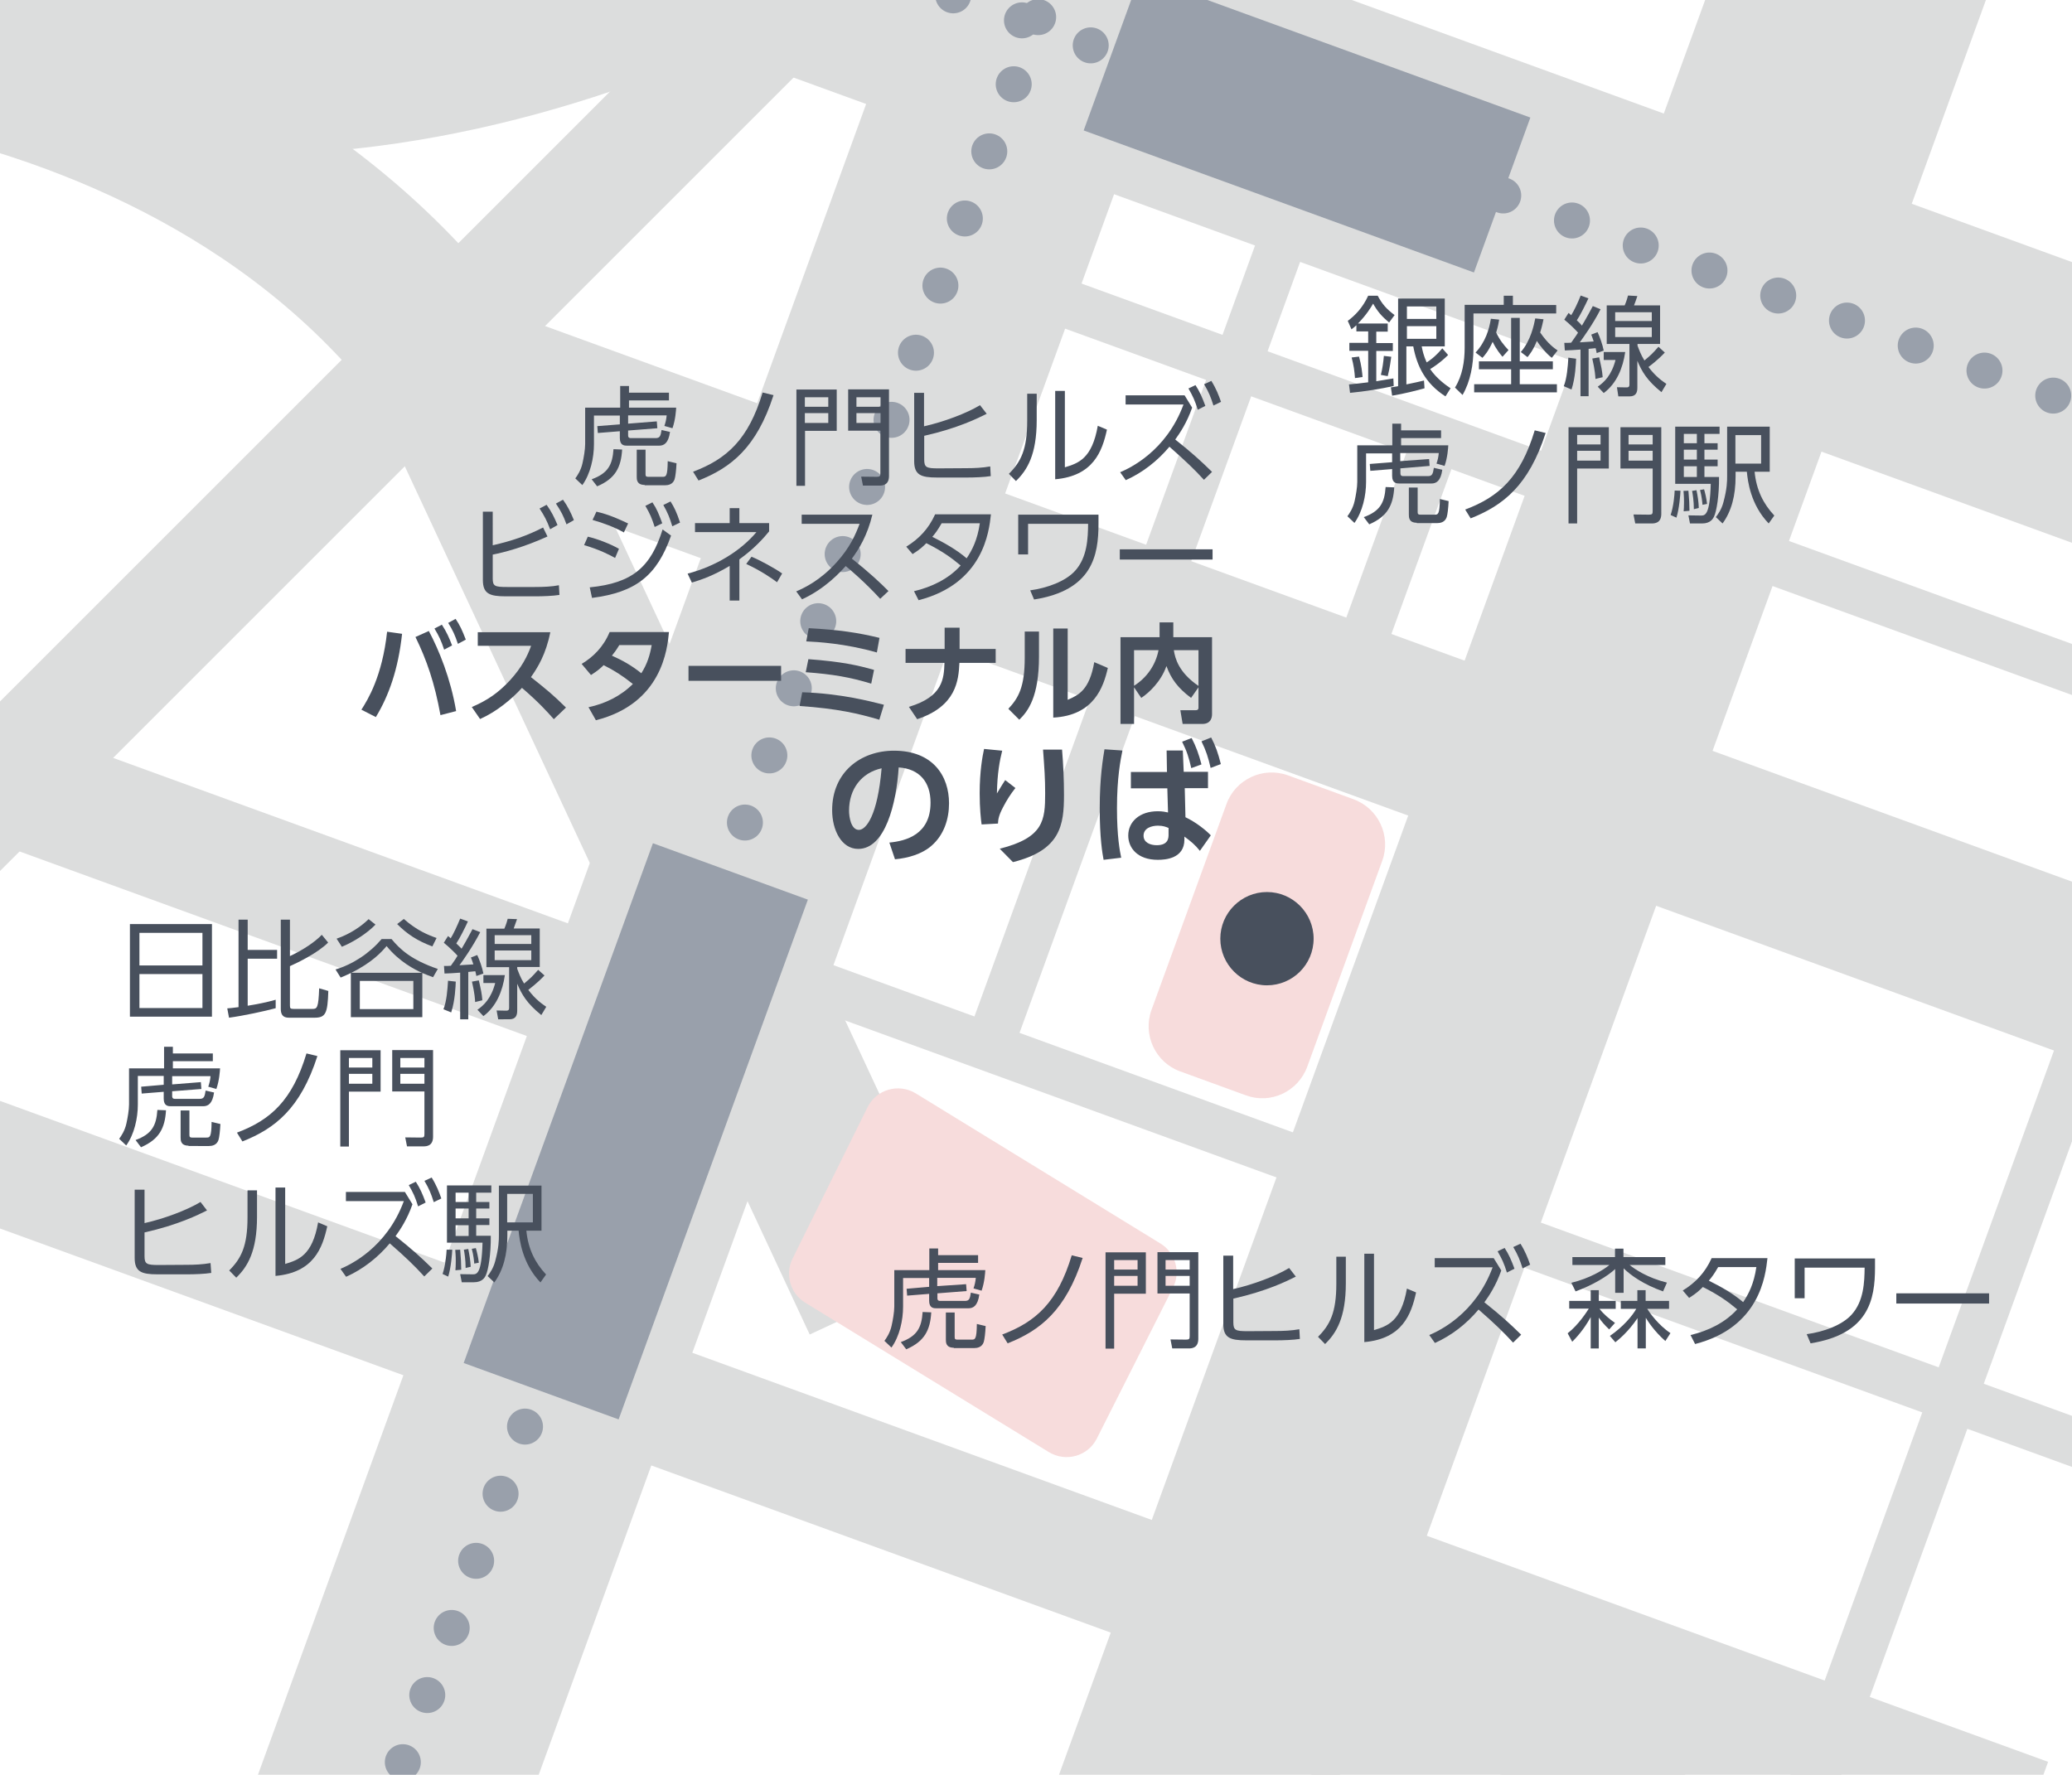 <?xml version="1.0" encoding="utf-8"?>
<!-- Generator: Adobe Illustrator 27.7.0, SVG Export Plug-In . SVG Version: 6.00 Build 0)  -->
<svg version="1.1" id="レイヤー_1" xmlns="http://www.w3.org/2000/svg" xmlns:xlink="http://www.w3.org/1999/xlink" x="0px"
	 y="0px" viewBox="0 0 117.7 100.83" style="enable-background:new 0 0 117.7 100.83;" xml:space="preserve">
<style type="text/css">
	
		.st0{clip-path:url(#SVGID_00000107575725608206088080000006189111383484561576_);fill:none;stroke:#DCDDDD;stroke-width:14.987;stroke-miterlimit:10;}
	
		.st1{clip-path:url(#SVGID_00000107575725608206088080000006189111383484561576_);fill:none;stroke:#DCDDDD;stroke-width:2.725;stroke-miterlimit:10;}
	.st2{fill:none;stroke:#DCDDDD;stroke-width:2.725;stroke-miterlimit:10;}
	
		.st3{clip-path:url(#SVGID_00000152233692577256725410000000826937587244261815_);fill:none;stroke:#DCDDDD;stroke-width:9.367;stroke-miterlimit:10;}
	
		.st4{clip-path:url(#SVGID_00000152233692577256725410000000826937587244261815_);fill:none;stroke:#DCDDDD;stroke-width:2.725;stroke-miterlimit:10;}
	
		.st5{clip-path:url(#SVGID_00000152233692577256725410000000826937587244261815_);fill:none;stroke:#DCDDDD;stroke-width:6.812;stroke-miterlimit:10;}
	
		.st6{clip-path:url(#SVGID_00000152233692577256725410000000826937587244261815_);fill:none;stroke:#DCDDDD;stroke-width:14.987;stroke-miterlimit:10;}
	.st7{fill:none;stroke:#DCDDDD;stroke-width:9.367;stroke-miterlimit:10;}
	
		.st8{clip-path:url(#SVGID_00000030447081681948286150000009710580851553400509_);fill:none;stroke:#DCDDDD;stroke-width:6.812;stroke-miterlimit:10;}
	
		.st9{clip-path:url(#SVGID_00000030447081681948286150000009710580851553400509_);fill:none;stroke:#DCDDDD;stroke-width:9.367;stroke-miterlimit:10;}
	.st10{clip-path:url(#SVGID_00000030447081681948286150000009710580851553400509_);fill:#F7DCDC;}
	
		.st11{clip-path:url(#SVGID_00000030447081681948286150000009710580851553400509_);fill:none;stroke:#99A0AB;stroke-width:2.044;stroke-linecap:round;stroke-miterlimit:10;}
	
		.st12{clip-path:url(#SVGID_00000030447081681948286150000009710580851553400509_);fill:none;stroke:#99A0AB;stroke-width:2.044;stroke-linecap:round;stroke-miterlimit:10;stroke-dasharray:0,4.058;}
	
		.st13{clip-path:url(#SVGID_00000030447081681948286150000009710580851553400509_);fill:none;stroke:#99A0AB;stroke-width:2.044;stroke-linecap:round;stroke-miterlimit:10;stroke-dasharray:0,4.156;}
	
		.st14{clip-path:url(#SVGID_00000030447081681948286150000009710580851553400509_);fill:none;stroke:#99A0AB;stroke-width:9.367;stroke-miterlimit:10;}
	.st15{fill:#48505D;}
</style>
<g>
	<g>
		<defs>
			<rect id="SVGID_1_" width="117.7" height="100.83"/>
		</defs>
		<clipPath id="SVGID_00000014605944628098555770000008172931193197534904_">
			<use xlink:href="#SVGID_1_"  style="overflow:visible;"/>
		</clipPath>
		
			<line style="clip-path:url(#SVGID_00000014605944628098555770000008172931193197534904_);fill:none;stroke:#DCDDDD;stroke-width:14.987;stroke-miterlimit:10;" x1="63.97" y1="-12.76" x2="21.5" y2="103.93"/>
		
			<line style="clip-path:url(#SVGID_00000014605944628098555770000008172931193197534904_);fill:none;stroke:#DCDDDD;stroke-width:14.987;stroke-miterlimit:10;" x1="132.25" y1="28.16" x2="46.8" y2="-2.94"/>
		
			<line style="clip-path:url(#SVGID_00000014605944628098555770000008172931193197534904_);fill:none;stroke:#DCDDDD;stroke-width:14.987;stroke-miterlimit:10;" x1="109.48" y1="-12.76" x2="66.13" y2="106.33"/>
		
			<line style="clip-path:url(#SVGID_00000014605944628098555770000008172931193197534904_);fill:none;stroke:#DCDDDD;stroke-width:2.725;stroke-miterlimit:10;" x1="135.15" y1="12.91" x2="91.81" y2="132"/>
	</g>
	<line class="st2" x1="81.52" y1="25.22" x2="76.16" y2="39.94"/>
	<line class="st2" x1="74.95" y1="7.88" x2="56.17" y2="59.49"/>
	<g>
		<defs>
			<rect id="SVGID_00000132779097469081546390000003466905306269865877_" width="117.7" height="100.83"/>
		</defs>
		<clipPath id="SVGID_00000132089202156712677170000000290015275707883144_">
			<use xlink:href="#SVGID_00000132779097469081546390000003466905306269865877_"  style="overflow:visible;"/>
		</clipPath>
		
			<line style="clip-path:url(#SVGID_00000132089202156712677170000000290015275707883144_);fill:none;stroke:#DCDDDD;stroke-width:9.367;stroke-miterlimit:10;" x1="131.29" y1="60.02" x2="25.91" y2="21.67"/>
		
			<line style="clip-path:url(#SVGID_00000132089202156712677170000000290015275707883144_);fill:none;stroke:#DCDDDD;stroke-width:2.725;stroke-miterlimit:10;" x1="130.83" y1="86.67" x2="41.12" y2="54.02"/>
		
			<line style="clip-path:url(#SVGID_00000132089202156712677170000000290015275707883144_);fill:none;stroke:#DCDDDD;stroke-width:6.812;stroke-miterlimit:10;" x1="36.89" y1="57.77" x2="-5.43" y2="42.37"/>
		
			<line style="clip-path:url(#SVGID_00000132089202156712677170000000290015275707883144_);fill:none;stroke:#DCDDDD;stroke-width:2.725;stroke-miterlimit:10;" x1="133.84" y1="43.91" x2="54.84" y2="15.16"/>
		
			<line style="clip-path:url(#SVGID_00000132089202156712677170000000290015275707883144_);fill:none;stroke:#DCDDDD;stroke-width:6.812;stroke-miterlimit:10;" x1="95.66" y1="100.98" x2="-2.45" y2="65.28"/>
		
			<line style="clip-path:url(#SVGID_00000132089202156712677170000000290015275707883144_);fill:none;stroke:#DCDDDD;stroke-width:14.987;stroke-miterlimit:10;" x1="113.78" y1="107.14" x2="70.42" y2="91.36"/>
	</g>
	<line class="st7" x1="50.24" y1="73.84" x2="25.28" y2="20.31"/>
	<g>
		<defs>
			<rect id="SVGID_00000111874321480976343890000014800384755752146573_" width="117.7" height="100.83"/>
		</defs>
		<clipPath id="SVGID_00000183238096631533094120000008150175208007300535_">
			<use xlink:href="#SVGID_00000111874321480976343890000014800384755752146573_"  style="overflow:visible;"/>
		</clipPath>
		
			<line style="clip-path:url(#SVGID_00000183238096631533094120000008150175208007300535_);fill:none;stroke:#DCDDDD;stroke-width:6.812;stroke-miterlimit:10;" x1="-3.24" y1="47.91" x2="49.85" y2="-5.18"/>
		
			<path style="clip-path:url(#SVGID_00000183238096631533094120000008150175208007300535_);fill:none;stroke:#DCDDDD;stroke-width:9.367;stroke-miterlimit:10;" d="
			M52.82-10.47C50.6-6.18,23,10.26-0.36,1.63"/>
		
			<path style="clip-path:url(#SVGID_00000183238096631533094120000008150175208007300535_);fill:none;stroke:#DCDDDD;stroke-width:9.367;stroke-miterlimit:10;" d="
			M-27.18,2.6c4.35-2.7,35.59-3.35,51.88,16.8"/>
		<path style="clip-path:url(#SVGID_00000183238096631533094120000008150175208007300535_);fill:#F7DCDC;" d="M59.58,82.5
			l-13.84-8.49c-0.85-0.52-1.16-1.61-0.72-2.5l4.26-8.6c0.5-1.02,1.77-1.38,2.74-0.79l13.9,8.53c0.85,0.52,1.17,1.62,0.71,2.51
			l-4.32,8.56C61.81,82.73,60.55,83.09,59.58,82.5"/>
		
			<line style="clip-path:url(#SVGID_00000183238096631533094120000008150175208007300535_);fill:none;stroke:#99A0AB;stroke-width:2.044;stroke-linecap:round;stroke-miterlimit:10;" x1="61.74" y1="-6.65" x2="61.74" y2="-6.65"/>
		
			<line style="clip-path:url(#SVGID_00000183238096631533094120000008150175208007300535_);fill:none;stroke:#99A0AB;stroke-width:2.044;stroke-linecap:round;stroke-miterlimit:10;stroke-dasharray:0,4.058;" x1="60.36" y1="-2.84" x2="22.19" y2="102.02"/>
		
			<line style="clip-path:url(#SVGID_00000183238096631533094120000008150175208007300535_);fill:none;stroke:#99A0AB;stroke-width:2.044;stroke-linecap:round;stroke-miterlimit:10;" x1="21.5" y1="103.93" x2="21.5" y2="103.93"/>
		
			<line style="clip-path:url(#SVGID_00000183238096631533094120000008150175208007300535_);fill:none;stroke:#99A0AB;stroke-width:2.044;stroke-linecap:round;stroke-miterlimit:10;" x1="132.25" y1="28.16" x2="132.25" y2="28.16"/>
		
			<line style="clip-path:url(#SVGID_00000183238096631533094120000008150175208007300535_);fill:none;stroke:#99A0AB;stroke-width:2.044;stroke-linecap:round;stroke-miterlimit:10;stroke-dasharray:0,4.156;" x1="128.35" y1="26.74" x2="44.38" y2="-3.82"/>
		
			<line style="clip-path:url(#SVGID_00000183238096631533094120000008150175208007300535_);fill:none;stroke:#99A0AB;stroke-width:2.044;stroke-linecap:round;stroke-miterlimit:10;" x1="42.42" y1="-4.53" x2="42.42" y2="-4.53"/>
		
			<line style="clip-path:url(#SVGID_00000183238096631533094120000008150175208007300535_);fill:none;stroke:#99A0AB;stroke-width:9.367;stroke-miterlimit:10;" x1="85.33" y1="11.08" x2="63.16" y2="3.01"/>
		
			<line style="clip-path:url(#SVGID_00000183238096631533094120000008150175208007300535_);fill:none;stroke:#99A0AB;stroke-width:9.367;stroke-miterlimit:10;" x1="41.49" y1="49.51" x2="30.74" y2="79.04"/>
		<path style="clip-path:url(#SVGID_00000183238096631533094120000008150175208007300535_);fill:#F7DCDC;" d="M70.77,62.23
			l-3.73-1.36c-1.41-0.51-2.14-2.08-1.63-3.49l4.26-11.7c0.51-1.41,2.08-2.14,3.49-1.63l3.73,1.36c1.41,0.52,2.14,2.08,1.63,3.49
			l-4.26,11.7C73.74,62.02,72.18,62.75,70.77,62.23"/>
	</g>
	<g>
		<path class="st15" d="M74.62,53.33c0,1.47-1.19,2.65-2.65,2.65c-1.46,0-2.65-1.19-2.65-2.65c0-1.46,1.19-2.65,2.65-2.65
			C73.43,50.68,74.62,51.87,74.62,53.33"/>
		<path class="st15" d="M54.88,72.96l0.03,0.39l-1.66,0.13v0.27c0,0.07,0.01,0.16,0.15,0.16h1.42c0.23,0,0.28-0.12,0.33-0.47
			l0.48,0.11c-0.09,0.64-0.34,0.78-0.62,0.78h-1.81c-0.15,0-0.42,0-0.42-0.43v-0.39l-1.25,0.1l-0.03-0.39l1.28-0.11v-0.5H51.3v1.62
			c0,0.78-0.2,1.69-0.66,2.33l-0.4-0.38c0.11-0.15,0.32-0.45,0.41-0.87c0.07-0.31,0.15-0.77,0.15-1.08v-2.07h1.99v-1.23h0.5v0.38
			h2.27v0.44h-2.27v0.41h2.68c-0.01,0.17-0.04,0.68-0.21,1.17l-0.46-0.13c0.07-0.2,0.11-0.38,0.13-0.6h-2.19v0.47L54.88,72.96z
			 M51.17,76.25c0.93-0.34,1.18-0.82,1.24-1.71l0.49,0.02c-0.06,1.01-0.38,1.65-1.42,2.1L51.17,76.25z M54.18,76.57
			c-0.45,0-0.45-0.31-0.45-0.46v-1.54h0.5v1.4c0,0.11,0.04,0.14,0.15,0.14h0.81c0.2,0,0.29-0.01,0.3-0.89l0.5,0.12
			c-0.02,0.4-0.06,0.75-0.11,0.91c-0.1,0.3-0.38,0.34-0.54,0.34H54.18z"/>
		<path class="st15" d="M56.93,75.82c1.92-0.72,3.15-1.84,3.95-4.5l0.62,0.15c-0.96,2.98-2.41,4.12-4.26,4.85L56.93,75.82z"/>
		<path class="st15" d="M65.09,71.15v2.35h-1.8v3.12H62.8v-5.47H65.09z M63.29,72.13h1.33v-0.54h-1.33V72.13z M63.29,73.05h1.33
			v-0.56h-1.33V73.05z M68.07,76.06c0,0.53-0.37,0.55-0.55,0.55h-0.93l-0.1-0.51l0.88,0.01c0.19,0,0.21-0.04,0.21-0.22v-2.4h-1.83
			v-2.35h2.32V76.06z M66.21,72.13h1.37v-0.54h-1.37V72.13z M66.21,73.05h1.37v-0.56h-1.37V73.05z"/>
		<path class="st15" d="M73.61,72.53c-0.5,0.25-1.64,0.82-3.55,1.25v1.35c0,0.45,0.13,0.5,0.81,0.5l1.57-0.01
			c0.46,0,0.92-0.02,1.37-0.1l0.03,0.55c-0.37,0.06-0.96,0.08-1.34,0.08h-1.72c-0.91,0-1.29-0.15-1.29-0.93v-3.88h0.56v1.9
			c1.12-0.25,2.42-0.74,3.18-1.2L73.61,72.53z"/>
		<path class="st15" d="M76.45,72.9c0,1.98-0.55,2.85-1.18,3.46l-0.4-0.41c0.68-0.68,1.04-1.38,1.04-3.01V71.4h0.54V72.9z
			 M78.05,75.57c0.75-0.23,1.54-0.47,1.87-2.36l0.52,0.22c-0.27,1.23-0.77,2.63-2.94,2.82v-5.02h0.55V75.57z"/>
		<path class="st15" d="M85.28,72.18c-0.3,0.86-0.7,1.45-0.96,1.81c0.93,0.74,1.45,1.21,2.09,1.84l-0.46,0.45
			c-0.56-0.61-1-1.04-1.96-1.88c-0.68,0.81-1.52,1.47-2.48,1.9l-0.32-0.45c0.54-0.23,2.62-1.19,3.6-3.85h-3.29v-0.52h3.35
			L85.28,72.18z M85.47,70.9c0.24,0.37,0.38,0.69,0.56,1.18l-0.43,0.22c-0.17-0.54-0.27-0.75-0.53-1.21L85.47,70.9z M86.37,70.66
			c0.28,0.45,0.42,0.82,0.55,1.19l-0.43,0.21c-0.16-0.5-0.26-0.75-0.53-1.21L86.37,70.66z"/>
		<path class="st15" d="M89.14,74.36v-0.45h1.22V73.3h0.46v0.61h0.96v0.45h-0.92c0.24,0.31,0.54,0.56,0.88,0.8l-0.33,0.37
			c-0.26-0.25-0.4-0.41-0.59-0.67v1.75h-0.46v-1.78c-0.41,0.75-0.86,1.21-1.05,1.4l-0.26-0.48c0.63-0.49,1.12-1.27,1.2-1.4H89.14z
			 M94.47,73.37c-1.12-0.4-1.83-0.91-2.24-1.31v1.39h-0.48V72.1c-0.43,0.4-1.26,0.91-2.25,1.27l-0.24-0.49
			c1.04-0.25,1.81-0.72,2.16-1.01h-2.1v-0.45h2.42v-0.48h0.48v0.48h2.38v0.45h-2.03c0.3,0.24,1.02,0.73,2.12,1L94.47,73.37z
			 M93.49,76.61h-0.47v-1.72c-0.54,0.79-1.03,1.18-1.26,1.37l-0.31-0.36c0.74-0.51,1.27-1.13,1.5-1.54h-0.88v-0.45h0.94V73.3h0.47
			v0.61h1.33v0.45h-1.24c0.12,0.2,0.64,0.93,1.32,1.38l-0.29,0.45c-0.65-0.58-0.98-1.11-1.11-1.32V76.61z"/>
		<path class="st15" d="M95.59,73.32c0.73-0.45,1.27-1.02,1.64-1.84h3.17c-0.11,1-0.43,3.93-4.11,4.88l-0.26-0.51
			c1-0.24,1.95-0.69,2.65-1.46c-0.51-0.43-1.05-0.82-1.95-1.27c-0.18,0.18-0.35,0.35-0.78,0.62L95.59,73.32z M97.6,71.99
			c-0.25,0.43-0.36,0.57-0.53,0.77c0.64,0.32,1.34,0.7,1.95,1.22c0.32-0.48,0.61-1.04,0.75-1.99H97.6z"/>
		<path class="st15" d="M106.51,71.5v0.52c0,1.8-0.35,3.77-3.66,4.3l-0.22-0.52c0.96-0.13,2.01-0.51,2.55-1.11
			c0.7-0.77,0.73-1.86,0.74-2.67h-3.41v1.74h-0.56V71.5H106.51z"/>
		<rect x="107.72" y="73.48" class="st15" width="5.27" height="0.58"/>
		<path class="st15" d="M12.04,57.76H7.38v-5.26h4.66V57.76z M7.92,54.85h3.58V53H7.92V54.85z M7.92,57.27h3.58v-1.93H7.92V57.27z"
			/>
		<path class="st15" d="M15.66,57.28c-0.63,0.17-1.83,0.43-2.65,0.54l-0.1-0.53c0.17-0.01,0.24-0.02,0.64-0.07v-4.97h0.52v1.72h1.67
			v0.5h-1.67v2.67c0.55-0.09,1.07-0.19,1.59-0.34V57.28z M16.47,52.24v2.08c0.77-0.36,1.44-0.82,1.81-1.21l0.36,0.44
			c-0.59,0.59-1.7,1.13-2.17,1.34v2.24c0,0.16,0.03,0.19,0.21,0.19h1.08c0.25,0,0.33-0.06,0.37-1.17l0.52,0.15
			c-0.04,1.28-0.15,1.52-0.79,1.52h-1.45c-0.35,0-0.46-0.19-0.46-0.5v-5.07H16.47z"/>
		<path class="st15" d="M19.06,55.08c1-0.3,1.94-0.93,2.62-1.73h0.56c0.48,0.58,1.11,1.18,2.63,1.7l-0.27,0.47
			c-0.31-0.11-0.43-0.17-0.61-0.24v2.51h-4.06v-2.51c-0.2,0.1-0.32,0.15-0.58,0.26L19.06,55.08z M19.12,53.33
			c0.76-0.26,1.4-0.7,1.82-1.11l0.39,0.31c-0.47,0.49-1.23,0.98-1.91,1.26L19.12,53.33z M23.97,55.27c-0.4-0.18-1.28-0.62-2.01-1.52
			c-0.27,0.32-0.79,0.91-2,1.52H23.97z M23.48,55.73h-3.04v1.6h3.04V55.73z M22.94,52.21c0.74,0.66,1.42,0.93,1.86,1.08l-0.24,0.48
			c-0.86-0.32-1.43-0.7-2-1.27L22.94,52.21z"/>
		<path class="st15" d="M25.19,57.34c0.18-0.45,0.23-1.11,0.26-1.62l0.44,0.05c-0.01,0.26-0.04,1.08-0.26,1.75L25.19,57.34z
			 M27.28,52.96c-0.44,0.85-1,1.64-1.18,1.88c0.12-0.01,0.68-0.04,0.79-0.05c-0.06-0.18-0.1-0.3-0.14-0.39l0.36-0.14
			c0.13,0.28,0.28,0.7,0.35,1.05l-0.4,0.14c-0.04-0.18-0.04-0.21-0.06-0.27l-0.4,0.04v2.69h-0.46v-2.65
			c-0.36,0.03-0.61,0.04-0.89,0.05l-0.03-0.43c0.17,0,0.25,0,0.39-0.01c0.21-0.29,0.31-0.45,0.38-0.57
			c-0.1-0.12-0.45-0.47-0.78-0.74l0.24-0.38c0.1,0.08,0.11,0.09,0.15,0.13c0.15-0.23,0.38-0.73,0.54-1.12l0.44,0.16
			c-0.18,0.39-0.48,0.99-0.66,1.25c0.18,0.17,0.25,0.25,0.3,0.3c0.31-0.52,0.46-0.82,0.62-1.11L27.28,52.96z M26.99,56.93
			c-0.01-0.17-0.02-0.46-0.18-1.16l0.39-0.07c0.12,0.53,0.17,0.75,0.2,1.13L26.99,56.93z M27.12,57.37
			c0.37-0.26,0.78-0.64,1.01-1.52h-0.67v-0.45h1.22c-0.13,0.9-0.48,1.78-1.22,2.33L27.12,57.37z M30.93,55.42
			c-0.42,0.45-0.85,0.76-0.92,0.82c0.44,0.58,0.82,0.82,1.02,0.96l-0.28,0.47c-0.83-0.67-1.11-1.17-1.37-1.78v1.53
			c0,0.25-0.07,0.49-0.44,0.49H28.3l-0.09-0.5l0.52,0.01c0.18,0.01,0.19-0.08,0.19-0.17v-2.3h-1.29v-2.19h1.02
			c0.1-0.23,0.17-0.47,0.19-0.56l0.53,0.02c-0.06,0.18-0.14,0.39-0.19,0.53h1.48v2.19h-1.28v0.1c0.09,0.23,0.18,0.5,0.39,0.84
			c0.37-0.31,0.44-0.37,0.8-0.78L30.93,55.42z M30.19,53.13H28.1v0.5h2.08V53.13z M30.19,54H28.1v0.55h2.08V54z"/>
		<path class="st15" d="M11.41,61.48l0.03,0.39L9.78,62v0.27c0,0.07,0.01,0.16,0.15,0.16h1.42c0.23,0,0.28-0.12,0.33-0.47l0.48,0.11
			c-0.09,0.64-0.34,0.78-0.62,0.78H9.72c-0.15,0-0.42,0-0.42-0.43v-0.39l-1.25,0.1l-0.03-0.39l1.28-0.11v-0.5H7.83v1.62
			c0,0.78-0.2,1.69-0.66,2.33l-0.4-0.38c0.11-0.15,0.32-0.45,0.41-0.87c0.07-0.31,0.15-0.77,0.15-1.08V60.7h1.99v-1.23h0.5v0.38
			h2.27v0.44H9.82v0.41h2.68c-0.01,0.17-0.04,0.68-0.21,1.17l-0.46-0.13c0.07-0.2,0.11-0.38,0.13-0.6H9.78v0.47L11.41,61.48z
			 M7.7,64.77c0.93-0.34,1.18-0.82,1.24-1.71l0.49,0.02c-0.06,1.01-0.38,1.65-1.42,2.1L7.7,64.77z M10.71,65.09
			c-0.45,0-0.45-0.31-0.45-0.46v-1.54h0.5v1.4c0,0.11,0.04,0.14,0.15,0.14h0.81c0.2,0,0.29-0.01,0.3-0.89l0.5,0.12
			c-0.02,0.4-0.06,0.75-0.11,0.91c-0.1,0.3-0.38,0.34-0.54,0.34H10.71z"/>
		<path class="st15" d="M13.46,64.35c1.92-0.72,3.15-1.84,3.95-4.5l0.62,0.15c-0.96,2.98-2.41,4.12-4.26,4.85L13.46,64.35z"/>
		<path class="st15" d="M21.62,59.67v2.35h-1.8v3.12h-0.49v-5.47H21.62z M19.82,60.65h1.33v-0.54h-1.33V60.65z M19.82,61.57h1.33
			v-0.56h-1.33V61.57z M24.6,64.58c0,0.53-0.37,0.55-0.55,0.55h-0.93l-0.1-0.51l0.88,0.01c0.19,0,0.21-0.04,0.21-0.22v-2.4h-1.83
			v-2.35h2.32V64.58z M22.74,60.65h1.37v-0.54h-1.37V60.65z M22.74,61.57h1.37v-0.56h-1.37V61.57z"/>
		<path class="st15" d="M11.76,68.77c-0.5,0.25-1.64,0.82-3.55,1.25v1.35c0,0.45,0.13,0.5,0.81,0.5l1.57-0.01
			c0.46,0,0.92-0.02,1.37-0.1L12,72.32c-0.37,0.06-0.96,0.08-1.34,0.08H8.94c-0.91,0-1.29-0.15-1.29-0.93v-3.88h0.56v1.9
			c1.12-0.25,2.42-0.74,3.18-1.2L11.76,68.77z"/>
		<path class="st15" d="M14.6,69.13c0,1.98-0.55,2.85-1.18,3.46l-0.4-0.41c0.68-0.68,1.04-1.38,1.04-3.01v-1.54h0.54V69.13z
			 M16.2,71.81c0.75-0.23,1.54-0.47,1.87-2.36l0.52,0.22c-0.27,1.23-0.77,2.63-2.94,2.82v-5.02h0.55V71.81z"/>
		<path class="st15" d="M23.43,68.42c-0.3,0.86-0.7,1.45-0.96,1.81c0.93,0.74,1.45,1.21,2.09,1.84l-0.46,0.45
			c-0.56-0.61-1-1.04-1.96-1.88c-0.68,0.81-1.52,1.47-2.48,1.9l-0.32-0.45c0.54-0.23,2.62-1.19,3.6-3.85h-3.29v-0.52h3.35
			L23.43,68.42z M23.62,67.14c0.24,0.37,0.38,0.69,0.56,1.18l-0.43,0.22c-0.17-0.55-0.27-0.75-0.53-1.21L23.62,67.14z M24.52,66.9
			c0.28,0.45,0.42,0.82,0.55,1.19l-0.43,0.21c-0.16-0.5-0.26-0.75-0.53-1.21L24.52,66.9z"/>
		<path class="st15" d="M25.14,72.38c0.17-0.5,0.22-1.14,0.23-1.38L25.69,71c-0.01,0.24-0.07,1.03-0.23,1.53L25.14,72.38z
			 M27.92,67.76h-0.87v0.53h0.75v0.37h-0.75v0.56h0.75v0.38h-0.75v0.61h0.83c0.01,1.06-0.14,1.96-0.29,2.26
			c-0.05,0.1-0.19,0.38-0.67,0.38h-0.69l-0.09-0.46l0.7,0.01c0.24,0,0.52,0.01,0.57-1.8h-2.02v-3.25h2.52V67.76z M25.87,72.17
			c0.01-0.14,0.02-0.26,0.02-0.53c0-0.34-0.02-0.47-0.03-0.63L26.14,71c0.05,0.59,0.05,0.66,0.06,1.14L25.87,72.17z M26.62,67.76
			h-0.74v0.53h0.74V67.76z M26.62,68.66h-0.74v0.56h0.74V68.66z M26.62,69.61h-0.74v0.61h0.74V69.61z M26.45,72.04
			c0-0.47-0.07-0.89-0.1-1.04l0.25-0.04c0.07,0.34,0.12,0.66,0.14,1.01L26.45,72.04z M26.94,71.79c-0.01-0.13-0.04-0.47-0.14-0.84
			l0.23-0.04c0.06,0.21,0.13,0.49,0.17,0.83L26.94,71.79z M30.76,67.36v2.56H29.9c0.1,1.04,0.5,1.83,1.12,2.49l-0.32,0.45
			c-1.03-1.07-1.19-2.42-1.24-2.94h-0.64v0.27c0,1.08-0.23,1.97-0.74,2.67l-0.38-0.36c0.13-0.18,0.32-0.43,0.43-0.85
			c0.21-0.78,0.21-1.2,0.21-1.49v-2.8H30.76z M30.27,67.83h-1.46v1.62h1.46V67.83z"/>
		<path class="st15" d="M37.31,23.94l0.03,0.39l-1.66,0.13v0.27c0,0.07,0.01,0.16,0.15,0.16h1.42c0.23,0,0.28-0.12,0.33-0.46
			l0.48,0.11c-0.09,0.64-0.34,0.78-0.62,0.78h-1.81c-0.15,0-0.42,0-0.42-0.43V24.5l-1.25,0.1l-0.03-0.39l1.28-0.1v-0.5h-1.47v1.62
			c0,0.78-0.2,1.69-0.66,2.33l-0.4-0.38c0.11-0.15,0.32-0.45,0.41-0.87c0.07-0.31,0.15-0.77,0.15-1.08v-2.07h1.99v-1.23h0.5v0.38
			h2.27v0.44h-2.27v0.41h2.68c-0.01,0.17-0.04,0.68-0.21,1.17l-0.46-0.13c0.07-0.2,0.11-0.38,0.13-0.6h-2.19v0.47L37.31,23.94z
			 M33.61,27.23c0.93-0.34,1.18-0.82,1.24-1.71l0.49,0.02c-0.06,1.01-0.38,1.65-1.42,2.09L33.61,27.23z M36.62,27.55
			c-0.45,0-0.45-0.31-0.45-0.46v-1.54h0.5v1.4c0,0.11,0.04,0.14,0.15,0.14h0.81c0.2,0,0.29-0.01,0.3-0.89l0.5,0.12
			c-0.02,0.4-0.06,0.75-0.11,0.91c-0.1,0.3-0.38,0.34-0.54,0.34H36.62z"/>
		<path class="st15" d="M39.37,26.8c1.92-0.72,3.15-1.84,3.95-4.5l0.62,0.15c-0.96,2.98-2.41,4.12-4.26,4.85L39.37,26.8z"/>
		<path class="st15" d="M47.53,22.13v2.35h-1.8v3.12h-0.49v-5.47H47.53z M45.72,23.11h1.33v-0.54h-1.33V23.11z M45.72,24.03h1.33
			v-0.56h-1.33V24.03z M50.5,27.04c0,0.53-0.37,0.55-0.55,0.55h-0.93l-0.1-0.51l0.88,0.01c0.19,0,0.21-0.04,0.21-0.22v-2.4h-1.83
			v-2.35h2.32V27.04z M48.65,23.11h1.37v-0.54h-1.37V23.11z M48.65,24.03h1.37v-0.56h-1.37V24.03z"/>
		<path class="st15" d="M56.05,23.51c-0.5,0.25-1.64,0.82-3.55,1.25v1.35c0,0.45,0.13,0.5,0.81,0.5l1.57-0.01
			c0.46,0,0.92-0.02,1.37-0.1l0.03,0.55c-0.37,0.06-0.96,0.08-1.34,0.08h-1.72c-0.91,0-1.29-0.15-1.29-0.93v-3.88h0.56v1.9
			c1.12-0.25,2.42-0.74,3.18-1.2L56.05,23.51z"/>
		<path class="st15" d="M58.89,23.87c0,1.98-0.55,2.85-1.18,3.46l-0.4-0.41c0.68-0.68,1.04-1.38,1.04-3.01v-1.54h0.54V23.87z
			 M60.49,26.55c0.75-0.23,1.54-0.47,1.87-2.36l0.52,0.22c-0.27,1.23-0.77,2.63-2.94,2.82v-5.02h0.55V26.55z"/>
		<path class="st15" d="M67.72,23.16c-0.3,0.86-0.7,1.45-0.96,1.81c0.93,0.74,1.45,1.21,2.09,1.84l-0.46,0.45
			c-0.56-0.61-1-1.03-1.96-1.88c-0.68,0.81-1.52,1.47-2.48,1.9l-0.32-0.45c0.54-0.23,2.62-1.19,3.6-3.85h-3.29v-0.52h3.35
			L67.72,23.16z M67.91,21.88c0.24,0.37,0.38,0.69,0.56,1.18l-0.43,0.22c-0.17-0.54-0.27-0.75-0.53-1.21L67.91,21.88z M68.81,21.64
			c0.28,0.45,0.42,0.82,0.55,1.19l-0.43,0.21c-0.16-0.5-0.26-0.75-0.53-1.21L68.81,21.64z"/>
		<path class="st15" d="M27.99,30.98c1.09-0.25,1.94-0.54,2.86-1.01l0.25,0.51c-1.34,0.61-2.46,0.9-3.11,1.03v1.35
			c0,0.44,0.11,0.49,0.81,0.49h1.58c0.49,0,0.98-0.02,1.37-0.1l0.03,0.55c-0.37,0.06-0.96,0.08-1.34,0.08h-1.72
			c-0.91,0-1.29-0.15-1.29-0.93v-3.88h0.56V30.98z M31.05,28.68c0.28,0.39,0.43,0.7,0.62,1.15l-0.42,0.24
			c-0.18-0.48-0.32-0.75-0.6-1.18L31.05,28.68z M31.98,28.39c0.27,0.37,0.44,0.72,0.62,1.16l-0.42,0.24
			c-0.18-0.49-0.29-0.71-0.6-1.18L31.98,28.39z"/>
		<path class="st15" d="M34.94,31.7c-0.32-0.18-0.88-0.47-1.76-0.73l0.21-0.48c0.56,0.13,1.3,0.42,1.77,0.69L34.94,31.7z
			 M33.5,33.37c2.44-0.24,3.47-1.16,4.14-3.29l0.48,0.35c-0.8,2.27-1.99,3.22-4.49,3.54L33.5,33.37z M35.44,30.25
			c-0.56-0.31-1.15-0.53-1.78-0.71l0.22-0.47c0.71,0.16,1.31,0.44,1.8,0.67L35.44,30.25z M37.06,28.54
			c0.25,0.37,0.36,0.65,0.56,1.19l-0.43,0.21c-0.17-0.51-0.25-0.72-0.53-1.2L37.06,28.54z M38.09,28.49c0.2,0.31,0.36,0.64,0.54,1.2
			l-0.44,0.21c-0.15-0.49-0.25-0.75-0.51-1.21L38.09,28.49z"/>
		<path class="st15" d="M41.45,28.87H42v0.85h1.69v0.47c-0.32,0.39-0.84,0.98-1.69,1.59v2.34h-0.55v-1.97
			c-0.9,0.54-1.56,0.77-2.15,0.95l-0.24-0.51c1.57-0.41,3.01-1.28,3.91-2.36h-3.49v-0.51h1.97V28.87z M44.14,33.08
			c-0.28-0.21-0.89-0.64-1.75-1.04l0.3-0.41c0.49,0.2,1.31,0.65,1.74,0.95L44.14,33.08z"/>
		<path class="st15" d="M49.56,29.22c-0.29,1.22-0.78,1.99-1.17,2.52c1.06,0.84,1.62,1.38,2.08,1.84l-0.47,0.44
			c-0.86-0.94-1.76-1.7-1.96-1.86c-0.3,0.33-1.15,1.28-2.48,1.89l-0.33-0.45c0.51-0.22,1.39-0.65,2.29-1.65
			c0.77-0.85,1.08-1.58,1.31-2.19h-3.29v-0.52H49.56z"/>
		<path class="st15" d="M51.48,31.06c0.73-0.45,1.27-1.02,1.64-1.84h3.17c-0.11,1-0.43,3.93-4.11,4.88l-0.26-0.51
			c1-0.24,1.95-0.69,2.65-1.46c-0.51-0.43-1.05-0.82-1.95-1.27c-0.18,0.18-0.35,0.35-0.78,0.62L51.48,31.06z M53.49,29.73
			c-0.25,0.43-0.36,0.57-0.53,0.77c0.64,0.32,1.34,0.7,1.95,1.22c0.32-0.48,0.61-1.04,0.75-1.99H53.49z"/>
		<path class="st15" d="M62.4,29.24v0.52c0,1.8-0.35,3.78-3.66,4.3l-0.22-0.52c0.96-0.13,2.01-0.51,2.55-1.11
			c0.7-0.77,0.73-1.86,0.74-2.67H58.4v1.74h-0.56v-2.26H62.4z"/>
		<rect x="63.61" y="31.21" class="st15" width="5.27" height="0.58"/>
		<path class="st15" d="M22.84,36.01c-0.22,2.02-0.75,3.51-1.49,4.73l-0.82-0.42c0.35-0.55,1.18-1.87,1.46-4.43L22.84,36.01z
			 M25.02,40.63c-0.33-1.83-0.78-3.13-1.42-4.44l0.76-0.34c0.57,1.07,1.24,2.7,1.55,4.55L25.02,40.63z M25.1,35.49
			c0.27,0.41,0.43,0.78,0.58,1.18l-0.45,0.24c-0.17-0.51-0.29-0.77-0.55-1.2L25.1,35.49z M25.88,35.16
			c0.25,0.37,0.38,0.66,0.58,1.18l-0.45,0.24c-0.16-0.49-0.29-0.77-0.55-1.19L25.88,35.16z"/>
		<path class="st15" d="M31.26,35.92c-0.25,1.25-0.71,2-1.1,2.55c0.93,0.74,1.26,1.01,1.99,1.73l-0.69,0.66
			c-0.37-0.42-0.89-0.99-1.81-1.78c-0.58,0.64-1.45,1.36-2.38,1.77l-0.47-0.68c0.89-0.38,1.51-0.81,2.17-1.52
			c0.66-0.72,0.99-1.37,1.2-1.96h-3.03v-0.77H31.26z"/>
		<path class="st15" d="M33.04,37.72c0.65-0.39,1.23-0.95,1.59-1.81h3.37c-0.09,0.95-0.39,4.06-4.15,5.01l-0.42-0.74
			c0.95-0.2,1.84-0.64,2.52-1.32c-0.61-0.48-1.01-0.74-1.66-1.07c-0.16,0.16-0.35,0.33-0.72,0.56L33.04,37.72z M35.18,36.65
			c-0.2,0.33-0.3,0.45-0.42,0.6c0.6,0.27,1.11,0.55,1.67,1c0.34-0.53,0.49-1.04,0.59-1.6H35.18z"/>
		<rect x="39.11" y="37.83" class="st15" width="5.26" height="0.85"/>
		<path class="st15" d="M49.95,40.89c-1.19-0.35-2.37-0.63-4.53-0.78l0.15-0.78c2.2,0.07,3.88,0.52,4.64,0.71L49.95,40.89z
			 M49.49,38.84c-1.23-0.37-2.16-0.53-3.72-0.65l0.15-0.74c1.89,0.14,2.82,0.35,3.73,0.61L49.49,38.84z M49.81,37.07
			c-1.82-0.52-3.4-0.6-4.01-0.63l0.14-0.75c1.7,0.09,2.78,0.25,4.02,0.55L49.81,37.07z"/>
		<path class="st15" d="M56.56,36.87v0.79H54.5c-0.05,0.99-0.17,2.46-2.4,3.2l-0.47-0.7c1.94-0.58,1.99-1.61,2.02-2.5h-2.21v-0.79
			h2.22v-1.21h0.85v1.21H56.56z"/>
		<path class="st15" d="M59.02,37.3c0,2.28-0.62,3.11-1.12,3.59l-0.62-0.62c0.57-0.61,0.93-1.23,0.93-2.9v-1.49h0.81V37.3z
			 M60.65,39.76c0.61-0.27,1.23-0.54,1.51-2.14l0.77,0.33c-0.25,1.1-0.8,2.7-3.1,2.82v-5.06h0.82V39.76z"/>
		<path class="st15" d="M64.42,39.05v2.08h-0.77V36.2h2.22v-0.84h0.78v0.84h2.2v4.38c0,0.16-0.05,0.55-0.55,0.55h-1.12l-0.13-0.78
			h0.87c0.09,0,0.16-0.02,0.16-0.15v-1.15l-0.42,0.6c-0.74-0.55-1.13-1.07-1.4-1.81c-0.31,0.89-0.99,1.52-1.43,1.81L64.42,39.05z
			 M64.42,36.94v2.02c0.72-0.45,1.23-1.18,1.39-2.02H64.42z M68.08,36.94h-1.4c0.07,0.46,0.27,1.26,1.4,2.03V36.94z"/>
		<path class="st15" d="M50.52,47.87c0.94-0.09,2.34-0.45,2.34-2.27c0-1.17-0.63-1.92-1.81-2c-0.13,2.04-0.76,4.63-2.3,4.63
			c-0.95,0-1.48-1.07-1.48-2.2c0-2.16,1.62-3.38,3.51-3.38c2.23,0,3.13,1.45,3.13,2.99c0,0.88-0.28,1.81-1.03,2.44
			c-0.52,0.44-1.28,0.67-2.04,0.74L50.52,47.87z M48.23,46.06c0,0.35,0.11,1.09,0.56,1.09c0.4,0,1.06-0.79,1.29-3.5
			C48.94,43.9,48.23,44.82,48.23,46.06"/>
		<path class="st15" d="M56.93,42.65c-0.14,0.56-0.28,1.27-0.3,2.43c0.29-0.48,0.32-0.53,0.47-0.76l0.58,0.45
			c-0.27,0.34-0.5,0.7-0.7,1.09c-0.25,0.47-0.28,0.7-0.29,0.93l-0.93,0.05c-0.04-0.28-0.11-0.91-0.11-1.77
			c0-1.25,0.16-2.11,0.25-2.52L56.93,42.65z M60.33,42.59c0.07,0.85,0.11,1.71,0.11,2.57c0,1.71-0.19,3.15-2.9,3.82l-0.75-0.76
			c2.5-0.63,2.58-1.62,2.58-3.15c0-0.87-0.04-1.38-0.12-2.48H60.33z"/>
		<path class="st15" d="M63.76,42.64c-0.11,0.55-0.31,1.54-0.31,3.28c0,1.61,0.16,2.43,0.24,2.81l-1,0.12
			c-0.07-0.37-0.22-1.24-0.22-2.92c0-1.79,0.19-2.87,0.27-3.36L63.76,42.64z M66.27,42.64h0.92l0.05,1.21h1.38v0.93H67.3l0.04,1.65
			c0.61,0.29,1.19,0.76,1.44,1.03l-0.62,0.88c-0.27-0.34-0.51-0.54-0.88-0.81v0.17c0,1.08-1.08,1.15-1.51,1.15
			c-1.18,0-1.68-0.7-1.68-1.38c0-0.78,0.64-1.38,1.68-1.38c0.27,0,0.45,0.04,0.58,0.07l-0.04-1.37h-2.07v-0.93h2.05L66.27,42.64z
			 M66.38,47.04c-0.14-0.06-0.31-0.13-0.6-0.13c-0.37,0-0.82,0.14-0.82,0.57c0,0.39,0.38,0.54,0.75,0.54c0.67,0,0.67-0.43,0.67-0.61
			V47.04z M67.69,41.93c0.25,0.48,0.4,0.89,0.56,1.5l-0.58,0.21c-0.14-0.61-0.25-0.96-0.52-1.5L67.69,41.93z M68.8,41.9
			c0.26,0.5,0.39,0.88,0.55,1.51l-0.58,0.22c-0.14-0.61-0.26-0.98-0.52-1.51L68.8,41.9z"/>
		<path class="st15" d="M78.83,18.39v0.45h-0.65v0.65h0.94v0.45h-0.94v1.72c0.66-0.11,0.74-0.12,0.97-0.16l0.02,0.43
			c-0.71,0.16-1.64,0.31-2.48,0.39l-0.06-0.48c0.27-0.02,0.79-0.08,1.09-0.12v-1.79h-1.07v-0.45h1.07v-0.65h-0.67v-0.35
			c-0.12,0.1-0.18,0.16-0.28,0.23l-0.21-0.48c0.42-0.31,0.85-0.75,1.16-1.43h0.54c0.25,0.47,0.49,0.75,0.96,1.1l-0.31,0.42
			c-0.42-0.34-0.67-0.64-0.91-1.07c-0.11,0.19-0.36,0.62-0.86,1.13H78.83z M76.97,21.48c-0.03-0.41-0.07-0.71-0.19-1.17l0.42-0.05
			c0.14,0.5,0.18,0.91,0.2,1.16L76.97,21.48z M78.44,21.3c0.09-0.36,0.14-0.71,0.17-1.08l0.42,0.05c-0.09,0.68-0.15,0.89-0.2,1.1
			L78.44,21.3z M80.92,22.06c-0.42,0.12-1.16,0.31-1.84,0.42l-0.07-0.47c0.23-0.04,0.3-0.05,0.41-0.07v-4.98h2.65v2.72h-1.31
			c0.04,0.21,0.1,0.51,0.28,0.91c0.15-0.09,0.48-0.31,0.89-0.8l0.33,0.38c-0.45,0.45-0.92,0.74-1.02,0.8
			c0.39,0.57,0.95,0.95,1.16,1.09l-0.29,0.46c-1.15-0.74-1.62-1.72-1.83-2.84h-0.39v2.16c0.46-0.09,0.69-0.15,1-0.22L80.92,22.06z
			 M81.59,17.41h-1.67v0.71h1.67V17.41z M81.59,18.53h-1.67v0.72h1.67V18.53z"/>
		<path class="st15" d="M85.94,16.8v0.53h2.46v0.48h-4.7v1.98c0,0.91-0.17,1.88-0.62,2.65l-0.43-0.42c0.42-0.67,0.55-1.48,0.55-2.27
			v-2.43h2.22V16.8H85.94z M86.33,18.06v2.47h1.88v0.45h-1.88v0.85h2.11v0.46h-4.7v-0.46h2.1v-0.85h-1.83v-0.45h1.83v-2.47H86.33z
			 M85.35,20.27c-0.1-0.12-0.34-0.39-0.56-0.85c-0.24,0.53-0.45,0.77-0.58,0.91l-0.39-0.3c0.56-0.6,0.77-1.31,0.87-1.92l0.47,0.05
			c-0.03,0.17-0.06,0.38-0.17,0.73c0.21,0.44,0.41,0.69,0.7,1L85.35,20.27z M88.15,20.33c-0.36-0.28-0.7-0.73-0.85-0.96
			c-0.21,0.53-0.41,0.77-0.53,0.92L86.39,20c0.56-0.64,0.75-1.54,0.82-1.91l0.47,0.05c-0.04,0.18-0.08,0.39-0.19,0.75
			c0.45,0.66,0.83,0.91,0.99,1.02L88.15,20.33z"/>
		<path class="st15" d="M88.83,21.94c0.18-0.45,0.23-1.11,0.26-1.62l0.44,0.06c-0.01,0.26-0.04,1.08-0.26,1.75L88.83,21.94z
			 M90.92,17.57c-0.43,0.85-1.01,1.64-1.18,1.88c0.12-0.01,0.68-0.04,0.79-0.05c-0.06-0.18-0.1-0.3-0.14-0.39l0.36-0.14
			c0.13,0.28,0.28,0.7,0.35,1.05l-0.4,0.14c-0.04-0.18-0.04-0.21-0.06-0.28l-0.4,0.04v2.69h-0.46v-2.65
			c-0.36,0.03-0.61,0.04-0.89,0.05l-0.03-0.43c0.17,0,0.24,0,0.39-0.01c0.21-0.29,0.31-0.45,0.39-0.57
			c-0.1-0.12-0.45-0.47-0.78-0.74l0.24-0.38c0.1,0.08,0.11,0.09,0.15,0.13c0.15-0.23,0.39-0.73,0.54-1.12l0.44,0.16
			c-0.18,0.39-0.48,0.99-0.66,1.25c0.18,0.16,0.25,0.25,0.29,0.3c0.31-0.52,0.46-0.82,0.62-1.11L90.92,17.57z M90.63,21.53
			c-0.01-0.16-0.02-0.46-0.18-1.16l0.39-0.07c0.12,0.53,0.17,0.75,0.2,1.13L90.63,21.53z M90.76,21.97
			c0.37-0.26,0.78-0.64,1.01-1.52H91.1V20h1.22c-0.13,0.9-0.48,1.78-1.22,2.33L90.76,21.97z M94.57,20.03
			c-0.42,0.45-0.85,0.76-0.93,0.82c0.44,0.58,0.82,0.82,1.02,0.96l-0.28,0.47c-0.83-0.67-1.11-1.17-1.37-1.78v1.53
			c0,0.25-0.07,0.49-0.44,0.49h-0.64L91.85,22l0.52,0.01c0.18,0.01,0.19-0.08,0.19-0.17v-2.3h-1.29v-2.19h1.02
			c0.1-0.23,0.17-0.47,0.19-0.56l0.53,0.03c-0.06,0.18-0.13,0.39-0.19,0.53h1.48v2.19h-1.28v0.1c0.09,0.23,0.18,0.5,0.39,0.84
			c0.37-0.31,0.44-0.37,0.8-0.78L94.57,20.03z M93.83,17.74h-2.08v0.5h2.08V17.74z M93.83,18.6h-2.08v0.55h2.08V18.6z"/>
		<path class="st15" d="M81.18,26.08l0.03,0.39l-1.66,0.14v0.27c0,0.07,0.01,0.17,0.15,0.17h1.42c0.23,0,0.28-0.12,0.33-0.47
			l0.48,0.11c-0.09,0.64-0.34,0.78-0.62,0.78h-1.81c-0.15,0-0.42,0-0.42-0.43v-0.39l-1.24,0.1l-0.03-0.39l1.27-0.1v-0.5H77.6v1.62
			c0,0.78-0.2,1.69-0.66,2.33l-0.4-0.38c0.11-0.15,0.32-0.45,0.41-0.87c0.07-0.31,0.15-0.77,0.15-1.08V25.3h1.99v-1.23h0.5v0.38
			h2.27v0.44h-2.27v0.41h2.68c-0.01,0.17-0.04,0.68-0.21,1.17l-0.46-0.13c0.07-0.2,0.11-0.38,0.13-0.6h-2.19v0.46L81.18,26.08z
			 M77.47,29.38c0.93-0.34,1.18-0.82,1.24-1.71l0.49,0.02c-0.06,1.01-0.38,1.65-1.42,2.1L77.47,29.38z M80.48,29.7
			c-0.45,0-0.45-0.31-0.45-0.46v-1.54h0.5v1.4c0,0.11,0.04,0.14,0.15,0.14h0.81c0.2,0,0.29-0.01,0.3-0.89l0.5,0.12
			c-0.02,0.41-0.06,0.75-0.11,0.91c-0.1,0.3-0.38,0.34-0.54,0.34H80.48z"/>
		<path class="st15" d="M83.23,28.95c1.92-0.72,3.15-1.84,3.95-4.5l0.62,0.15c-0.96,2.98-2.41,4.12-4.26,4.85L83.23,28.95z"/>
		<path class="st15" d="M91.39,24.27v2.35h-1.8v3.12H89.1v-5.47H91.39z M89.59,25.25h1.33v-0.54h-1.33V25.25z M89.59,26.17h1.33
			v-0.56h-1.33V26.17z M94.37,29.19c0,0.53-0.37,0.55-0.55,0.55h-0.93l-0.1-0.51l0.88,0.01c0.19,0,0.21-0.04,0.21-0.22v-2.4h-1.83
			v-2.35h2.32V29.19z M92.51,25.25h1.37v-0.54h-1.37V25.25z M92.51,26.17h1.37v-0.56h-1.37V26.17z"/>
		<path class="st15" d="M94.9,29.26c0.17-0.5,0.22-1.14,0.23-1.39l0.33,0.01c-0.01,0.24-0.07,1.03-0.23,1.53L94.9,29.26z
			 M97.69,24.65h-0.87v0.53h0.75v0.37h-0.75v0.56h0.75v0.38h-0.75v0.61h0.83c0.01,1.06-0.14,1.96-0.29,2.26
			c-0.05,0.1-0.19,0.38-0.67,0.38h-0.69l-0.09-0.46l0.7,0.01c0.24,0,0.52,0.01,0.57-1.8h-2.02v-3.25h2.52V24.65z M95.64,29.05
			c0.01-0.14,0.02-0.26,0.02-0.53c0-0.34-0.02-0.47-0.03-0.63l0.28-0.01c0.05,0.59,0.05,0.66,0.06,1.14L95.64,29.05z M96.39,24.65
			h-0.74v0.53h0.74V24.65z M96.39,25.55h-0.74v0.56h0.74V25.55z M96.39,26.49h-0.74v0.61h0.74V26.49z M96.22,28.93
			c0-0.47-0.07-0.89-0.1-1.04l0.25-0.04c0.07,0.34,0.12,0.66,0.13,1.01L96.22,28.93z M96.71,28.68c-0.01-0.14-0.04-0.47-0.14-0.84
			l0.23-0.04c0.06,0.21,0.13,0.48,0.17,0.83L96.71,28.68z M100.53,24.24v2.56h-0.86c0.1,1.04,0.5,1.83,1.12,2.49l-0.32,0.45
			c-1.03-1.07-1.19-2.41-1.24-2.94h-0.64v0.27c0,1.08-0.23,1.97-0.74,2.67l-0.38-0.36c0.13-0.18,0.32-0.43,0.43-0.85
			c0.21-0.78,0.21-1.2,0.21-1.49v-2.8H100.53z M100.04,24.72h-1.46v1.62h1.46V24.72z"/>
	</g>
</g>
</svg>
